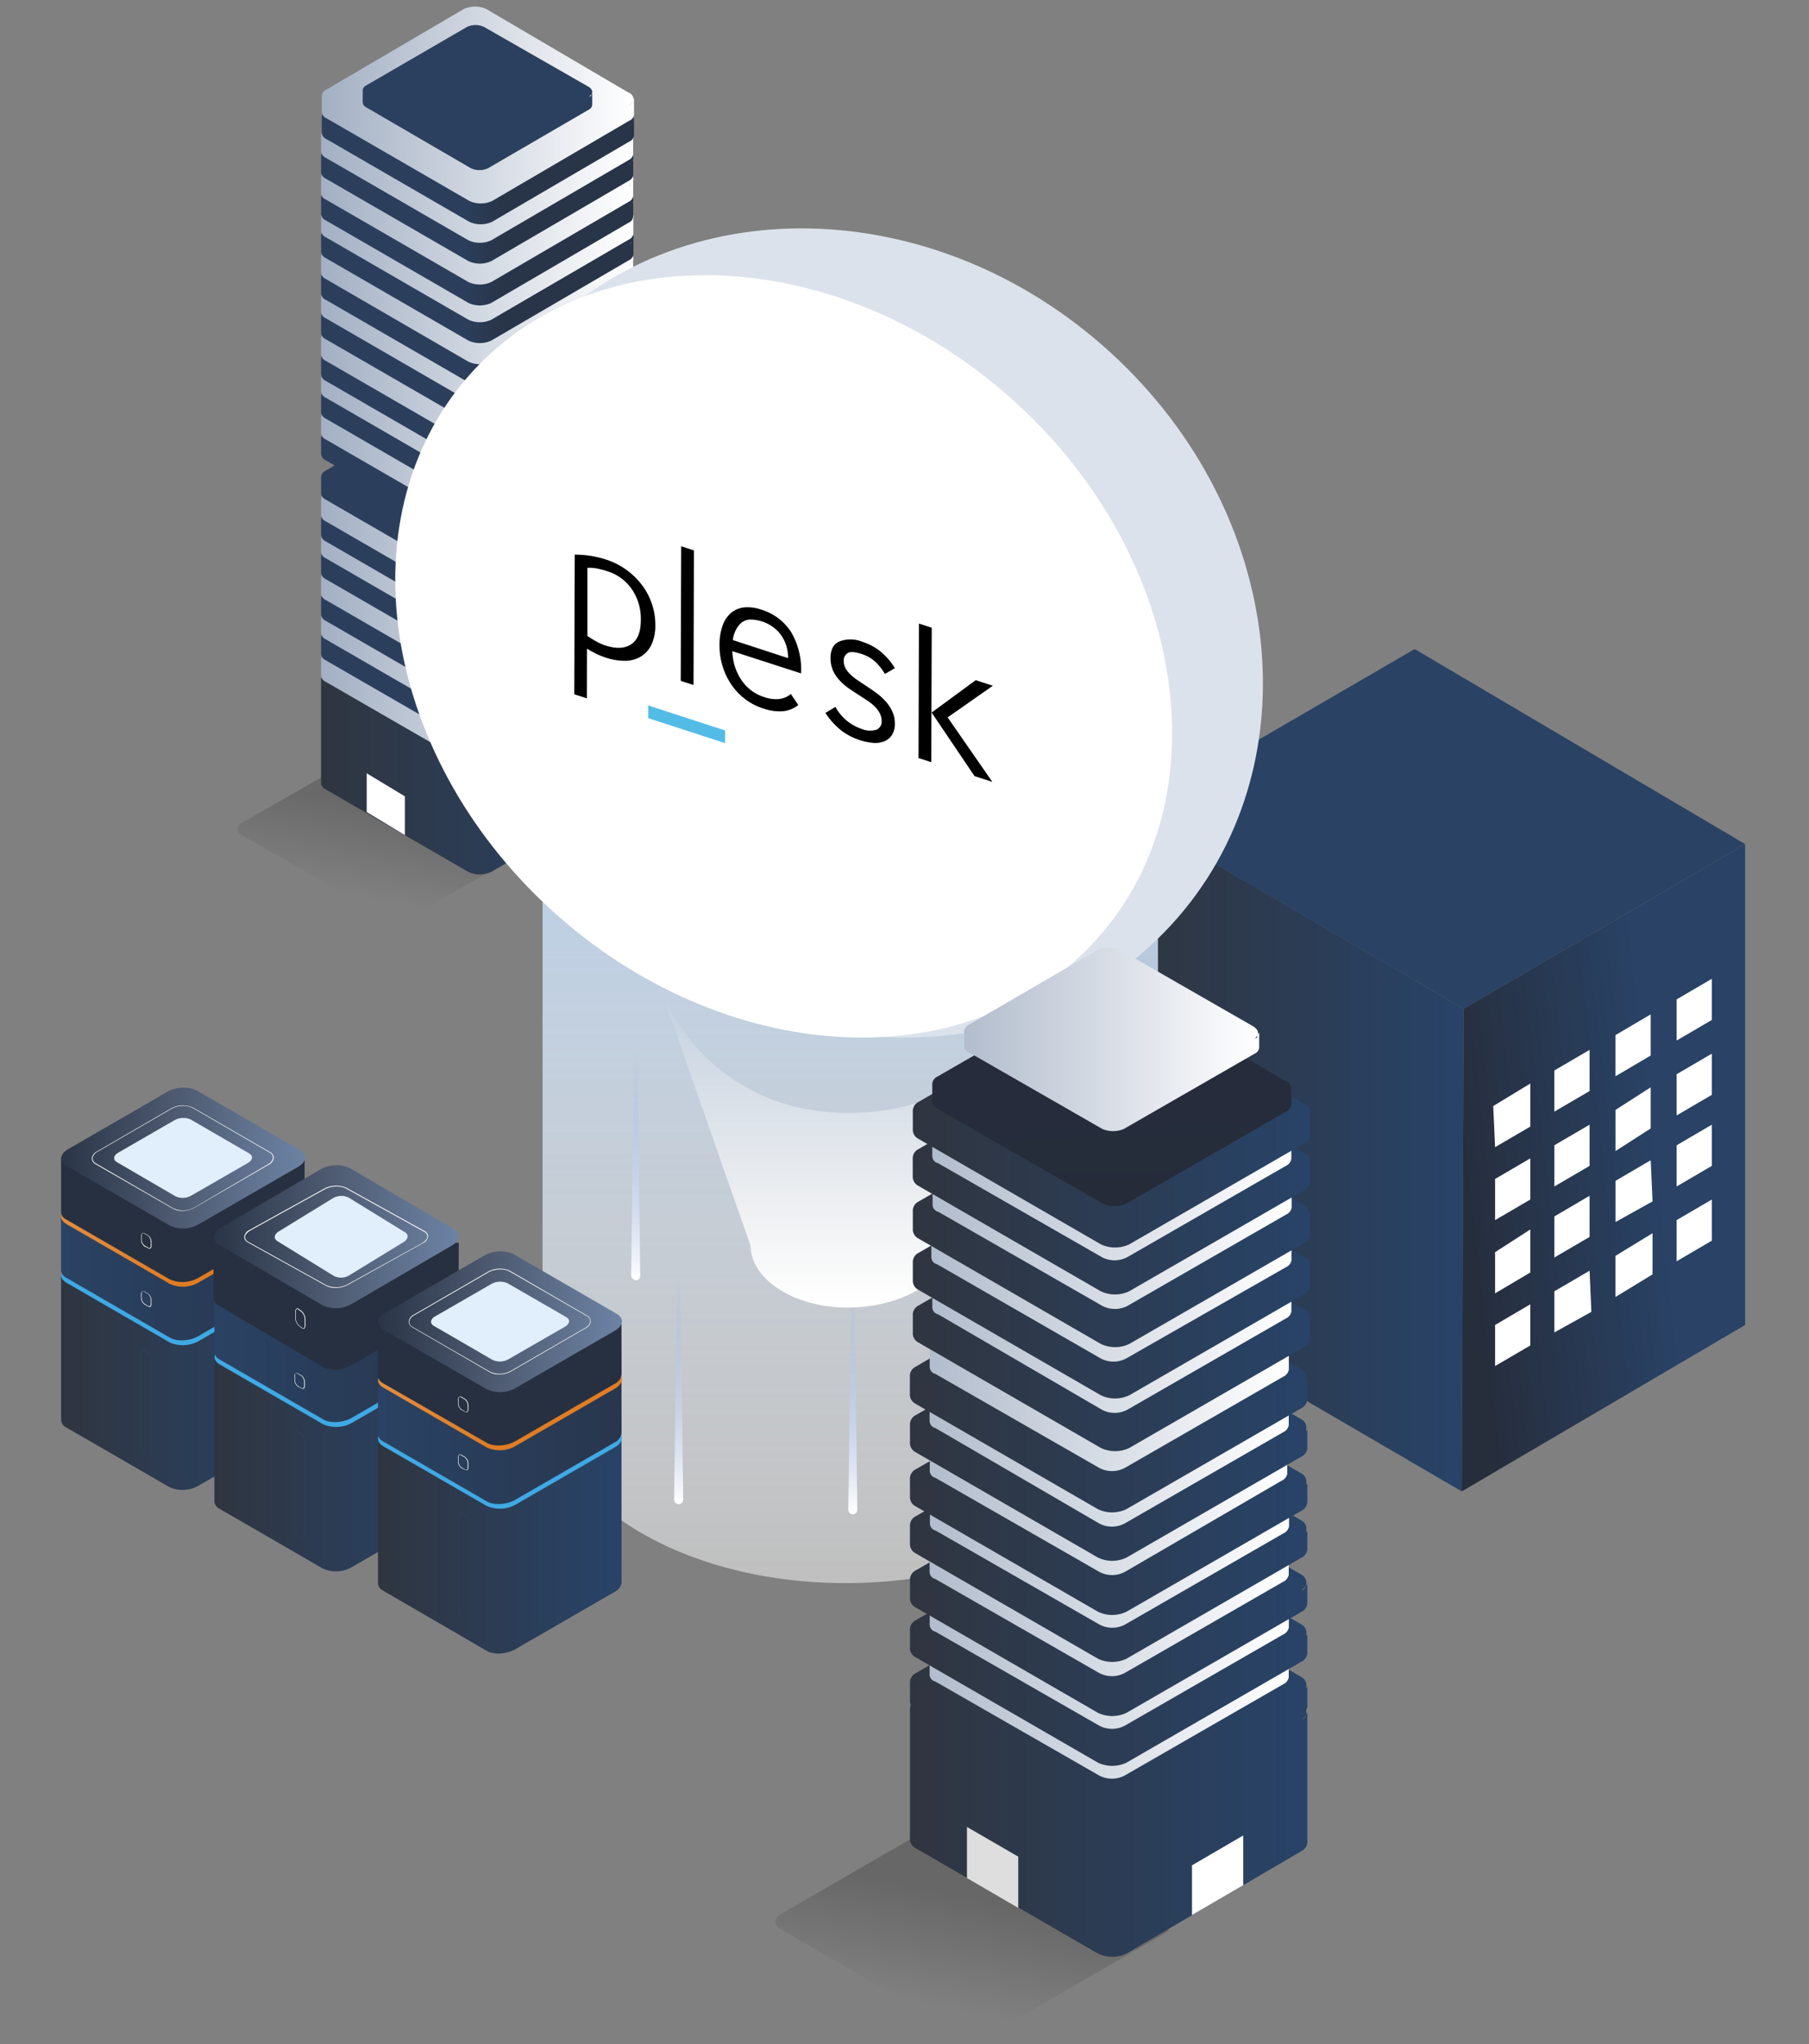 <svg xmlns="http://www.w3.org/2000/svg" xmlns:xlink="http://www.w3.org/1999/xlink" viewBox="0 0 400 452"><rect x="0" y="0" width="400" height="452" fill="#808080" stroke="none"/><defs><linearGradient id="a" x1="242.5" x2="332.84" y1="198.08" y2="198.08" gradientTransform="matrix(1 0 0 -1 0 453)" gradientUnits="userSpaceOnUse"><stop offset="0" stop-color="#30343c"/><stop offset="1" stop-color="#27456d"/></linearGradient><linearGradient id="k" x1="321.8" x2="366.34" y1="191.11" y2="196.09" gradientTransform="matrix(1 0 0 -1 0 453)" gradientUnits="userSpaceOnUse"><stop offset="0" stop-color="#262d3b"/><stop offset="1" stop-color="#294265"/></linearGradient><linearGradient id="l" x1="83.74" x2="88.18" y1="251.41" y2="274.03" gradientTransform="matrix(1 0 0 -1 0 453)" gradientUnits="userSpaceOnUse"><stop offset=".11" stop-opacity="0"/><stop offset="1" stop-opacity=".6"/></linearGradient><linearGradient xlink:href="#a" id="m" x1="64.45" x2="148.59" y1="291.06" y2="291.06"/><linearGradient id="b" x1="139.7" x2="56.24" y1="305.16" y2="305.16" gradientTransform="matrix(1 0 0 -1 0 453)" gradientUnits="userSpaceOnUse"><stop offset="0" stop-color="#fff"/><stop offset=".84" stop-color="#a1aec2"/><stop offset="1" stop-color="#fff"/></linearGradient><linearGradient id="c" x1="111.5" x2="102.19" y1="309.96" y2="309.96" gradientTransform="matrix(1 0 0 -1 0 453)" gradientUnits="userSpaceOnUse"><stop offset="0" stop-color="#283447"/><stop offset="1" stop-color="#2b3f5d"/></linearGradient><linearGradient xlink:href="#b" id="n" x1="139.74" x2="56.23" y1="314.57" y2="314.57"/><linearGradient xlink:href="#c" id="o" x1="111.48" x2="102.17" y1="318.65" y2="318.65"/><linearGradient xlink:href="#b" id="p" x1="139.69" x2="56.24" y1="323.27" y2="323.27"/><linearGradient xlink:href="#c" id="q" x1="111.5" x2="102.19" y1="327.88" y2="327.88"/><linearGradient xlink:href="#b" id="r" x1="139.74" x2="56.23" y1="332.5" y2="332.5"/><linearGradient xlink:href="#c" id="s" x1="111.48" x2="102.17" y1="336.23" y2="336.23"/><linearGradient xlink:href="#b" id="t" x1="139.7" x2="56.24" y1="340.66" y2="340.66"/><linearGradient xlink:href="#c" id="u" x1="111.48" x2="102.17" y1="345.45" y2="345.45"/><linearGradient xlink:href="#c" id="v" x1="111.5" x2="102.19" y1="354.15" y2="354.15"/><linearGradient xlink:href="#b" id="w" x1="139.74" x2="56.23" y1="358.77" y2="358.77"/><linearGradient xlink:href="#c" id="x" x1="111.5" x2="102.19" y1="363.38" y2="363.38"/><linearGradient xlink:href="#b" id="y" x1="139.74" x2="56.23" y1="367.99" y2="367.99"/><linearGradient xlink:href="#c" id="z" x1="111.5" x2="102.19" y1="371.72" y2="371.72"/><linearGradient xlink:href="#b" id="A" x1="139.74" x2="56.23" y1="376.16" y2="376.16"/><linearGradient xlink:href="#c" id="B" x1="111.5" x2="102.19" y1="380.95" y2="380.95"/><linearGradient xlink:href="#b" id="C" x1="139.74" x2="56.23" y1="385.56" y2="385.56"/><linearGradient xlink:href="#c" id="D" x1="111.5" x2="102.19" y1="389.65" y2="389.65"/><linearGradient xlink:href="#b" id="E" x1="139.74" x2="56.23" y1="394.26" y2="394.26"/><linearGradient xlink:href="#c" id="F" x1="111.5" x2="102.19" y1="398.88" y2="398.88"/><linearGradient xlink:href="#b" id="G" x1="139.74" x2="56.23" y1="403.49" y2="403.49"/><linearGradient xlink:href="#c" id="H" x1="111.5" x2="102.19" y1="407.22" y2="407.22"/><linearGradient xlink:href="#b" id="I" x1="139.74" x2="56.23" y1="411.83" y2="411.83"/><linearGradient xlink:href="#c" id="J" x1="111.5" x2="102.19" y1="416.45" y2="416.45"/><linearGradient xlink:href="#b" id="K" x1="139.74" x2="56.23" y1="421.06" y2="421.06"/><linearGradient xlink:href="#c" id="L" x1="111.66" x2="102.35" y1="425.15" y2="425.15"/><linearGradient xlink:href="#b" id="M" x1="139.87" x2="56.42" y1="429.76" y2="429.76"/><linearGradient id="N" x1="188.01" x2="188.01" y1="102.92" y2="298.88" gradientTransform="matrix(1 0 0 -1 0 453)" gradientUnits="userSpaceOnUse"><stop offset="0" stop-color="#fff" stop-opacity=".5"/><stop offset=".86" stop-color="#bacfe7"/><stop offset="1" stop-color="#565656"/></linearGradient><linearGradient id="d" x1="239.71" x2="239.71" y1="165.63" y2="217.06" gradientTransform="matrix(1 0 0 -1 0 453)" gradientUnits="userSpaceOnUse"><stop offset="0" stop-color="#fff"/><stop offset=".96" stop-color="#87a9f1" stop-opacity=".01"/></linearGradient><linearGradient xlink:href="#d" id="O" x1="150.06" x2="150.06" y1="120.39" y2="171.81"/><linearGradient xlink:href="#d" id="P" x1="140.56" x2="140.56" y1="169.95" y2="221.38"/><linearGradient xlink:href="#d" id="Q" x1="248.21" x2="248.21" y1="149.5" y2="200.93"/><linearGradient xlink:href="#d" id="R" x1="216.46" x2="216.46" y1="156.16" y2="207.59"/><linearGradient xlink:href="#d" id="S" x1="232.46" x2="232.46" y1="124.72" y2="176.14"/><linearGradient xlink:href="#d" id="T" x1="188.57" x2="188.57" y1="118.14" y2="169.57"/><linearGradient id="U" x1="188.01" x2="188.01" y1="163.88" y2="233.69" gradientTransform="matrix(1 0 0 -1 0 453)" gradientUnits="userSpaceOnUse"><stop offset=".01" stop-color="#fff"/><stop offset=".15" stop-color="#fff" stop-opacity=".86"/><stop offset="1" stop-color="#fff" stop-opacity=".01"/></linearGradient><linearGradient id="V" x1="210.59" x2="216.26" y1="4.93" y2="33.57" gradientTransform="matrix(1 0 0 -1 0 453)" gradientUnits="userSpaceOnUse"><stop offset=".13" stop-opacity="0"/><stop offset="1" stop-opacity=".6"/></linearGradient><linearGradient xlink:href="#a" id="W" x1="8.42" x2="74.04" y1="151.29" y2="151.29"/><linearGradient id="e" x1="8.42" x2="74.04" y1="174.31" y2="174.31" gradientTransform="matrix(1 0 0 -1 0 453)" gradientUnits="userSpaceOnUse"><stop offset="0" stop-color="#2a4366"/><stop offset="1" stop-color="#28354a"/></linearGradient><linearGradient id="f" x1="13.07" x2="66.69" y1="184.04" y2="184.05" gradientTransform="matrix(1 0 0 -1 0 453)" gradientUnits="userSpaceOnUse"><stop offset=".01" stop-color="#e48d3f"/><stop offset=".48" stop-color="#df7c24"/><stop offset="1" stop-color="#e07d22"/></linearGradient><linearGradient id="g" x1="13.07" x2="66.69" y1="196.91" y2="196.91" gradientTransform="matrix(1 0 0 -1 0 453)" gradientUnits="userSpaceOnUse"><stop offset=".01" stop-color="#2a3547"/><stop offset=".48" stop-color="#4d5a70"/><stop offset="1" stop-color="#6c82a3"/></linearGradient><linearGradient xlink:href="#a" id="X" x1="42.32" x2="107.95" y1="133.21" y2="133.21"/><linearGradient xlink:href="#e" id="Y" x1="42.32" x2="107.95" y1="156.23" y2="156.23"/><linearGradient xlink:href="#f" id="Z" x1="46.97" x2="100.59" y1="165.96" y2="165.97"/><linearGradient xlink:href="#g" id="aa" x1="46.73" x2="100.69" y1="179.51" y2="179.51"/><linearGradient xlink:href="#a" id="ab" x1="78.48" x2="144.11" y1="115.12" y2="115.12"/><linearGradient xlink:href="#e" id="ac" x1="78.48" x2="144.11" y1="138.14" y2="138.14"/><linearGradient xlink:href="#f" id="ad" x1="83.14" x2="136.76" y1="147.88" y2="147.88"/><linearGradient xlink:href="#g" id="ae" x1="83.14" x2="136.76" y1="160.74" y2="160.75"/><linearGradient xlink:href="#a" id="af" x1="192.92" x2="299.99" y1="60.22" y2="60.22"/><linearGradient xlink:href="#a" id="ag" x1="192.92" x2="299.99" y1="78.48" y2="78.48"/><linearGradient id="h" x1="284.62" x2="188.68" y1="84.47" y2="84.47" gradientTransform="matrix(1 0 0 -1 0 453)" gradientUnits="userSpaceOnUse"><stop offset="0" stop-color="#fff"/><stop offset="1" stop-color="#a1aec2"/></linearGradient><linearGradient xlink:href="#a" id="ah" x1="192.92" x2="299.99" y1="90.14" y2="90.14"/><linearGradient xlink:href="#h" id="ai" x1="284.62" x2="188.68" y1="95.49" y2="95.49"/><linearGradient xlink:href="#a" id="aj" x1="192.92" x2="299.99" y1="101.16" y2="101.16"/><linearGradient xlink:href="#h" id="ak" x1="284.62" x2="188.68" y1="107.14" y2="107.14"/><linearGradient xlink:href="#a" id="al" x1="192.92" x2="299.99" y1="113.12" y2="113.12"/><linearGradient xlink:href="#h" id="am" x1="284.62" x2="188.68" y1="117.69" y2="117.69"/><linearGradient xlink:href="#a" id="an" x1="192.92" x2="299.99" y1="123.52" y2="123.52"/><linearGradient xlink:href="#h" id="ao" x1="284.3" x2="188.75" y1="129.5" y2="129.5"/><linearGradient xlink:href="#a" id="ap" x1="192.92" x2="299.99" y1="135.48" y2="135.48"/><linearGradient xlink:href="#h" id="aq" x1="284.62" x2="188.68" y1="140.37" y2="140.37"/><linearGradient xlink:href="#a" id="ar" x1="192.92" x2="299.99" y1="146.35" y2="146.35"/><linearGradient xlink:href="#h" id="as" x1="284.62" x2="188.68" y1="152.33" y2="152.33"/><linearGradient xlink:href="#a" id="at" x1="193.55" x2="300.62" y1="159.73" y2="159.73"/><linearGradient xlink:href="#h" id="au" x1="285.24" x2="189.31" y1="165.56" y2="165.56"/><linearGradient xlink:href="#a" id="av" x1="193.55" x2="300.62" y1="171.38" y2="171.38"/><linearGradient xlink:href="#h" id="aw" x1="285.24" x2="188.93" y1="176.74" y2="176.74"/><linearGradient xlink:href="#a" id="ax" x1="193.55" x2="300.62" y1="182.72" y2="182.72"/><linearGradient xlink:href="#h" id="ay" x1="285.24" x2="189.31" y1="188.39" y2="188.39"/><linearGradient xlink:href="#a" id="az" x1="193.55" x2="300.62" y1="194.37" y2="194.37"/><linearGradient xlink:href="#h" id="aA" x1="285.24" x2="189.31" y1="199.1" y2="199.1"/><linearGradient xlink:href="#a" id="aB" x1="193.54" x2="300.75" y1="204.77" y2="204.77"/><linearGradient id="aC" x1="252.3" x2="245.26" y1="-5.53" y2="233.7" gradientTransform="matrix(1 0 0 -1 0 453)" gradientUnits="userSpaceOnUse"><stop offset="0" stop-color="#1b2424"/><stop offset="1" stop-color="#272d3e"/></linearGradient><linearGradient xlink:href="#h" id="aD" x1="278.07" x2="199.27" y1="223.19" y2="223.19"/></defs><path fill="url(#a)" d="m323.63 223.07-.41 106.73-73.72-43 .41-106.8Z"/><path fill="#2a4264" d="m385.88 186.66-62.25 36.41-73.72-43 62.9-36.54Z"/><path fill="url(#k)" d="m323.22 329.8.41-106.73 62.25-36.41V293Z"/><path fill="#fff" d="M338.37 239.61v9.52l-7.78 4.55-.41-9.1Zm13.11-7.44v9.1l-7.79 4.55v-9.1Zm13.52-7.86v9.1l-7.79 4.59v-9.1Zm13.51-7.86v9.1l-7.78 4.55V221Zm-40.14 39.71v9.1l-7.78 4.55v-9.1Zm13.11-7.45v9.11l-7.79 4.55v-9.11Zm13.52-8.27v9.1l-7.78 5v-9.1Zm13.51-7.44v9.11l-7.78 4.55v-9.11Zm-40.14 38.88v9.52l-7.78 4.6v-9.1Zm13.11-7.45v9.1l-7.79 4.55V269Zm13.52-7.86.41 9.1-8.19 4.56v-9.11Zm13.51-7.86v9.11l-7.78 4.55v-9.11Zm-40.14 39.72v9.1l-7.78 4.55V293Zm13.11-7.43.4 9.1-8.19 4.55v-9.1Zm13.92-8.29v9.1l-8.19 5v-9.1Zm13.11-7.45v9.1l-7.78 4.55v-9.1Z"/><path fill="url(#l)" d="M120.92 182.63c1.44.71 1.44 2.12 0 2.83L90.39 203a6.2 6.2 0 0 1-5 0l-31.81-18.25c-1.44-.71-1.44-2.12 0-2.83l30.53-17.51a6.18 6.18 0 0 1 5 0Z" opacity=".3" style="isolation:isolate"/><path fill="url(#m)" fill-rule="evenodd" d="m139 149.34-31.59-18.28a6.06 6.06 0 0 0-5 0L72 148.81a1.68 1.68 0 0 0-1 1.42v22.9a1.68 1.68 0 0 0 1 1.42l31.59 18.28a6.06 6.06 0 0 0 5 0L139 175.08a1.67 1.67 0 0 0 1.06-1.42v-22.72a1.6 1.6 0 0 0-1.06-1.6m1.06 1.78a.17.17 0 0 0-.17.17s.16 0 .17-.14Z"/><path fill="url(#b)" fill-rule="evenodd" d="m107.36 126.63 31.64 18.1a1.8 1.8 0 0 1 1 1.77v.18c-.17 0-.17.18-.17.18l.17-.18v3.2a1.67 1.67 0 0 1-1 1.42L108.6 169a6 6 0 0 1-5 0L72 150.76a1.66 1.66 0 0 1-1-1.42v-3.55a1.66 1.66 0 0 1 1-1.41l30.35-17.75a6.06 6.06 0 0 1 5.01 0m31.85 20.94a.9.9 0 0 0-.27.18c.18-.18.36-.36.53-.36a1 1 0 0 1-.25.18Zm.26-.36.18-.17a.17.17 0 0 1-.17.17Z"/><path fill="url(#c)" fill-rule="evenodd" d="M139 140.11c.89.36 1.24 1.07 1.06 1.6v.18c-.17 0-.17.18-.17.18a.16.16 0 0 0 .17-.17v3.18a1.64 1.64 0 0 1-1.06 1.42l-30.4 17.75a6.06 6.06 0 0 1-5 0L72 146a1.67 1.67 0 0 1-1-1.45V141a1.68 1.68 0 0 1 1-1.42l30.35-17.75a6.06 6.06 0 0 1 5 0Zm.74 2.31a.24.24 0 0 0 .08-.18.8.8 0 0 0-.16.2.7.7 0 0 0 0 .16.21.21 0 0 1 .09-.18Z"/><path fill="url(#n)" fill-rule="evenodd" d="M139 135.68c.89.35 1.24 1.06 1.06 1.59v.18h-.15c-.02 0 0 .06 0 .15a.16.16 0 0 0 .17-.16v3a1.67 1.67 0 0 1-1.06 1.42l-30.42 17.78a6.06 6.06 0 0 1-5 0L72 141.36a1.68 1.68 0 0 1-1-1.42v-3.55a1.66 1.66 0 0 1 1-1.39l30.35-17.75a6.06 6.06 0 0 1 5 0Zm.27 2.48a1 1 0 0 0-.27.18c.18 0 .36-.18.53-.35a1 1 0 0 1-.31.17Zm.61-.35-.17.17a.17.17 0 0 1 .12-.17Z"/><path fill="url(#o)" fill-rule="evenodd" d="M107.36 113.14 139 131.42a1.58 1.58 0 0 1 1 1.58v3.38a1.67 1.67 0 0 1-1.06 1.42l-30.34 17.75a6.06 6.06 0 0 1-5 0L72 137.27a1.66 1.66 0 0 1-1-1.42v-3.55a1.68 1.68 0 0 1 1-1.42l30.35-17.74a6.06 6.06 0 0 1 5.01 0m32.3 20.41-.18.18h.16c.03 0 .02-.09.02-.18"/><path fill="url(#p)" fill-rule="evenodd" d="M107.36 108.52 139 126.8a1.74 1.74 0 0 1 1.06 1.6v.36a.17.17 0 0 0-.17.17.2.2 0 0 1 0-.12.16.16 0 0 1 .12-.05v3a1.66 1.66 0 0 1-1.06 1.42l-30.35 17.76a6.06 6.06 0 0 1-5 0L72 132.66a1.68 1.68 0 0 1-1-1.42v-3.55a1.67 1.67 0 0 1 1-1.42l30.35-17.75a6.06 6.06 0 0 1 5.01 0m31.86 20.94a1 1 0 0 0-.27.18c.18 0 .36-.18.53-.35a.8.8 0 0 1-.26.17m.61-.35-.17.18v-.16c0-.02.09-.02.17-.02"/><path fill="url(#q)" fill-rule="evenodd" d="M139 122.19c.89.35 1.24 1.06 1.06 1.6v.21l-.17.18a.16.16 0 0 0 .11-.18v3.18a1.67 1.67 0 0 1-1.06 1.42l-30.34 17.73a6.06 6.06 0 0 1-5 0L72 128.05a1.68 1.68 0 0 1-1-1.42v-3.55a1.66 1.66 0 0 1 1-1.42l30.35-17.75a6.06 6.06 0 0 1 5 0Zm.82 2.15-.17.18s.01-.2.18-.2Z"/><path fill="url(#r)" fill-rule="evenodd" d="M139 117.57c.89.36 1.24 1.07 1.06 1.6v.2a.2.2 0 0 1 0 .11.22.22 0 0 1-.13 0 .22.22 0 0 0 .13 0 .2.2 0 0 0 0-.11v3.17A1.64 1.64 0 0 1 139 124l-30.4 17.71a6.06 6.06 0 0 1-5 0L72 123.43a1.67 1.67 0 0 1-1-1.43v-3.55a1.68 1.68 0 0 1 1-1.45l30.35-17.75a6.06 6.06 0 0 1 5 0Zm.27 2.67a.8.8 0 0 0-.27.17c.18 0 .36-.17.53-.35a1 1 0 0 1-.31.18Z"/><path fill="url(#s)" fill-rule="evenodd" d="M107.36 95.57 139 113.85a1.58 1.58 0 0 1 1.06 1.59v.18l-.17.18a.17.17 0 0 0 .17-.15v3.17a1.67 1.67 0 0 1-1.06 1.42L108.6 138a6.06 6.06 0 0 1-5 0L72 119.7a1.66 1.66 0 0 1-1-1.42v-3.55a1.68 1.68 0 0 1 1-1.42l30.35-17.74a6.06 6.06 0 0 1 5.01 0M140 115.65"/><path fill="url(#t)" fill-rule="evenodd" d="m107.36 91.13 31.64 18.1a1.81 1.81 0 0 1 1 1.77v.17c-.17 0-.17.18-.17.18l.17-.18v3.2a1.67 1.67 0 0 1-1 1.43l-30.4 17.75a6.06 6.06 0 0 1-5 0L72 115.27a1.68 1.68 0 0 1-1-1.42v-3.55a1.66 1.66 0 0 1 1-1.42l30.35-17.75a6.06 6.06 0 0 1 5.01 0m31.85 20.94a1 1 0 0 0-.27.18c.18-.18.36-.36.53-.36a.8.8 0 0 1-.25.18Zm.44-.35.17-.18c-.16 0-.16.18-.16.18Z"/><path fill="url(#u)" fill-rule="evenodd" d="M107.36 86.34 139 104.62a1.58 1.58 0 0 1 1.06 1.59v.18c-.17 0-.17.18-.17.18l.17-.18v3.2A1.67 1.67 0 0 1 139 111l-30.4 17.76a6.06 6.06 0 0 1-5 0L72 110.47a1.66 1.66 0 0 1-1-1.41v-3.56a1.68 1.68 0 0 1 1-1.42l30.35-17.74a6.06 6.06 0 0 1 5.01 0m32.3 20.54.17-.18c-.17.05-.17.23-.17.23Z"/><path fill="url(#v)" fill-rule="evenodd" d="M107.36 77.64 139 95.92c.89.36 1.24 1.07 1.06 1.6v3.37a1.66 1.66 0 0 1-1.06 1.42l-30.4 17.75a6.06 6.06 0 0 1-5 0L72 101.78a1.68 1.68 0 0 1-1-1.42v-3.55a1.67 1.67 0 0 1 1-1.42l30.35-17.75a6.06 6.06 0 0 1 5.01 0"/><path fill="url(#w)" fill-rule="evenodd" d="M107.36 73 139 91.31c.89.53 1.24 1.06 1.06 1.59v.36a.14.14 0 0 0-.12 0 .14.14 0 0 0 0 .13.2.2 0 0 1 0-.13.16.16 0 0 1 .12 0v3a1.64 1.64 0 0 1-1.06 1.43l-30.4 17.75a6.06 6.06 0 0 1-5 0L72 97.16a1.67 1.67 0 0 1-1-1.42v-3.55a1.68 1.68 0 0 1 1-1.42L102.39 73a6.06 6.06 0 0 1 4.97 0m31.86 21a.9.9 0 0 0-.27.18c.18 0 .36-.18.53-.36a1 1 0 0 1-.26.18m.26-.18.18-.18a.18.18 0 0 1-.18.15Z"/><path fill="url(#x)" fill-rule="evenodd" d="M140 88.29c.18-.53-.17-1.24-1.06-1.6l-31.58-18.28a6.06 6.06 0 0 0-5 0L72 86.16a1.67 1.67 0 0 0-1 1.42v3.55a1.68 1.68 0 0 0 1 1.42l31.59 18.28a6.06 6.06 0 0 0 5 0L139 93.08a1.66 1.66 0 0 0 1-1.42v-3.19Zm0 .18-.17.17a.16.16 0 0 0 .17-.15Zm-.18.35-.17.18s.01-.18.18-.18Z"/><path fill="url(#y)" fill-rule="evenodd" d="M140 83.67c.18-.53-.17-1.24-1.06-1.59L107.36 63.8a6.06 6.06 0 0 0-5 0L72 81.54A1.68 1.68 0 0 0 71 83v3.55a1.66 1.66 0 0 0 1 1.38l31.59 18.28a6 6 0 0 0 5 0L139 88.47a1.67 1.67 0 0 0 1-1.42v-3.2Zm0 .31a.2.2 0 0 0 0-.11.15.15 0 0 1 0 .13Zm-.13 0a.17.17 0 0 0 .13 0 .22.22 0 0 1-.16.02Zm-.62.71a.9.9 0 0 0-.27.18c.18 0 .36-.18.53-.36a.8.8 0 0 1-.29.23Zm.61-.53a.17.17 0 0 1-.17.18Z"/><path fill="url(#z)" fill-rule="evenodd" d="M107.36 60.07 139 78.35c.89.36 1.24 1.07 1.06 1.6v3.37a1.67 1.67 0 0 1-1.06 1.42l-30.4 17.75a6.06 6.06 0 0 1-5 0L72 84.21a1.68 1.68 0 0 1-1-1.42v-3.55a1.67 1.67 0 0 1 1-1.42l30.35-17.75a6.06 6.06 0 0 1 5.01 0m32 20.94a1.2 1.2 0 0 0-.26.18c0-.12.09-.16.26-.23l.27-.12a1 1 0 0 1-.24.16Zm.27-.35.17-.18a.17.17 0 0 1-.14.18Z"/><path fill="url(#A)" fill-rule="evenodd" d="M139 73.91c.89.36 1.24 1.07 1.06 1.6v.18a.17.17 0 0 0-.17.17.16.16 0 0 0 .17-.15v3.17A1.66 1.66 0 0 1 139 80.3l-30.4 17.75a6.06 6.06 0 0 1-5 0L72 79.77a1.68 1.68 0 0 1-1-1.42V74.8a1.68 1.68 0 0 1 1-1.42l30.35-17.75a6.06 6.06 0 0 1 5 0Zm.18 2.66.07-.06Zm.07-.06a1 1 0 0 1 .19-.11 1 1 0 0 0 .27-.18 2.5 2.5 0 0 0-.51.29Zm.63-.47-.17.18s-.05-.22.12-.22Z"/><path fill="url(#B)" fill-rule="evenodd" d="M107.36 50.84 139 69.12c.89.36 1.24 1.07 1.06 1.6v.18a.17.17 0 0 0-.17.17.16.16 0 0 0 .17-.16v3.18a1.66 1.66 0 0 1-1.06 1.42l-30.4 17.75a6.06 6.06 0 0 1-5 0L72 75a1.68 1.68 0 0 1-1-1.44V70a1.67 1.67 0 0 1 1-1.41l30.35-17.75a6.06 6.06 0 0 1 5.01 0m32.02 20.94a1.2 1.2 0 0 0-.26.18c0-.12.09-.16.26-.23l.27-.12a1 1 0 0 1-.26.17Z"/><path fill="url(#C)" fill-rule="evenodd" d="M107.36 46.23 139 64.51c.89.53 1.24 1.06 1.06 1.59v.36c-.17 0-.17.18-.17.18l.17-.18v3A1.67 1.67 0 0 1 139 70.9l-30.4 17.75a6.06 6.06 0 0 1-5 0L72 70.36a1.66 1.66 0 0 1-1-1.42V65.4a1.66 1.66 0 0 1 1-1.4l30.35-17.75a6.06 6.06 0 0 1 5.01-.02m31.76 21.12a.2.2 0 0 1 .07-.06.2.2 0 0 0-.06.06Zm.07-.06a1 1 0 0 1 .19-.12.9.9 0 0 0 .27-.18 2.4 2.4 0 0 0-.45.3Zm.46-.3.17-.18a.17.17 0 0 0-.16.19Z"/><path fill="url(#D)" fill-rule="evenodd" d="m139.13 60.42-31.77-18.28a6.06 6.06 0 0 0-5 0L72 59.89a1.68 1.68 0 0 0-1 1.42v3.55a1.67 1.67 0 0 0 1 1.42l31.59 18.28a6.06 6.06 0 0 0 5 0L139 66.81a1.64 1.64 0 0 0 1-1.42V62a1.44 1.44 0 0 0-.87-1.58m.87 1.78c-.17 0-.17.18-.17.18a.16.16 0 0 0 .17-.16Zm-.62.89a.9.9 0 0 0-.26.17 1 1 0 0 1 .16-.14 1.8 1.8 0 0 1 .37-.21 1 1 0 0 1-.26.18Z"/><path fill="url(#E)" fill-rule="evenodd" d="m107.36 37.53 31.77 18.28c.71.53 1.06 1.07.88 1.6v.35c-.17 0-.17.18-.17.18l.17-.18v3A1.67 1.67 0 0 1 139 62.2L108.6 80a6.06 6.06 0 0 1-5 0L72 61.67a1.68 1.68 0 0 1-1-1.42V56.7a1.67 1.67 0 0 1 1-1.42l30.35-17.75a6.06 6.06 0 0 1 5.01 0m32.02 20.94a1.2 1.2 0 0 0-.26.18c.09 0 .13 0 .2-.11l.07-.07a1 1 0 0 0 .26-.17 1.3 1.3 0 0 0-.26.17Zm.27-.18.17-.17a.17.17 0 0 0-.16.17Z"/><path fill="url(#F)" fill-rule="evenodd" d="M139 51.19c.89.36 1.24 1.07 1.06 1.6v3.37a1.64 1.64 0 0 1-1.06 1.42l-30.4 17.75a6.06 6.06 0 0 1-5 0L72 57.05a1.67 1.67 0 0 1-1-1.42v-3.55a1.68 1.68 0 0 1 1-1.42l30.35-17.75a6.06 6.06 0 0 1 5 0Zm.44 2.67a1 1 0 0 0-.26.18 1 1 0 0 0 .11-.14.43.43 0 0 1 .42-.22 1 1 0 0 1-.32.18Z"/><path fill="url(#G)" fill-rule="evenodd" d="M139 46.58c.89.35 1.24 1.06 1.06 1.6v.19a.16.16 0 0 1-.17.16h.15c.02 0 0 0 0-.07v3.11A1.67 1.67 0 0 1 139 53l-30.4 17.72a6.06 6.06 0 0 1-5 0L72 52.44A1.68 1.68 0 0 1 71 51v-3.53a1.66 1.66 0 0 1 1-1.42l30.39-17.75a6.06 6.06 0 0 1 5 0Zm.38 2.66a1.2 1.2 0 0 0-.26.18c.09 0 .13 0 .2-.11a.5.5 0 0 1 .07-.07 1 1 0 0 0 .26-.17 1.3 1.3 0 0 0-.26.17Zm.44-.53-.17.18a.17.17 0 0 0 .18-.18Z"/><path fill="url(#H)" fill-rule="evenodd" d="m107.36 24.57 31.77 18.28a1.44 1.44 0 0 1 .88 1.6v.18c-.17 0-.17.18-.17.18a.16.16 0 0 0 .17-.16v3.17a1.64 1.64 0 0 1-1.01 1.42L108.6 67a6.06 6.06 0 0 1-5 0L72 48.71a1.67 1.67 0 0 1-1-1.42v-3.55a1.68 1.68 0 0 1 1-1.42l30.35-17.75a6.06 6.06 0 0 1 5.01 0m32.02 20.95a1.2 1.2 0 0 0-.26.17 2 2 0 0 1 .16-.14 1.8 1.8 0 0 1 .37-.21 1 1 0 0 1-.26.18Zm.27-.36.17-.18a.17.17 0 0 1-.16.18Z"/><path fill="url(#I)" fill-rule="evenodd" d="m107.36 20 31.77 18.28c.71.53 1.06 1.06.88 1.6v3.37a1.67 1.67 0 0 1-1.01 1.38l-30.4 17.75a6.06 6.06 0 0 1-5 0L72 44.1a1.68 1.68 0 0 1-1-1.42v-3.55a1.66 1.66 0 0 1 1-1.42L102.39 20a6.06 6.06 0 0 1 4.97 0m32 20.94a1.2 1.2 0 0 0-.26.18c.09 0 .13 0 .2-.11l.07-.07a.8.8 0 0 0 .26-.18 1.3 1.3 0 0 0-.26.18Z"/><path fill="url(#J)" fill-rule="evenodd" d="m107.36 15.34 31.77 18.28a1.44 1.44 0 0 1 .88 1.6v.18c-.17 0-.17.18-.17.18a.16.16 0 0 0 .17-.16v3.17A1.64 1.64 0 0 1 139 40l-30.4 17.76a6.06 6.06 0 0 1-5 0L72 39.48a1.67 1.67 0 0 1-1-1.42v-3.55a1.68 1.68 0 0 1 1-1.42l30.35-17.75a6.06 6.06 0 0 1 5.01 0m32.02 20.95a1.2 1.2 0 0 0-.26.17 1 1 0 0 1 .16-.14 1.8 1.8 0 0 1 .37-.21 1 1 0 0 1-.26.18Z"/><path fill="url(#K)" fill-rule="evenodd" d="M107.36 10.73 139.13 29c.71.53 1.06 1.06.88 1.6v.4c-.17 0-.17.18-.17.18L140 31v3a1.67 1.67 0 0 1-1 1.4l-30.4 17.75a6.06 6.06 0 0 1-5 0L72 34.87a1.68 1.68 0 0 1-1-1.42V29.9a1.66 1.66 0 0 1 1-1.42l30.35-17.75a6.06 6.06 0 0 1 5.01 0m32.02 20.98a1.2 1.2 0 0 0-.26.18c.09 0 .13 0 .2-.11a.5.5 0 0 1 .07-.07.8.8 0 0 0 .26-.18 2 2 0 0 0-.26.18Zm.27-.18.17-.17a.17.17 0 0 0-.16.13Z"/><path fill="url(#L)" fill-rule="evenodd" d="m107.54 6.65 31.59 18.28a1.88 1.88 0 0 1 1.06 1.59v3.38a1.67 1.67 0 0 1-1.06 1.42l-30.35 17.74a6.06 6.06 0 0 1-5 0L72.22 30.78a1.66 1.66 0 0 1-1.07-1.42v-3.55a1.68 1.68 0 0 1 1.07-1.42l30.35-17.74a6.06 6.06 0 0 1 4.97 0m31.86 20.94a.9.9 0 0 0-.27.18l.16-.15a1.8 1.8 0 0 1 .37-.21 1.2 1.2 0 0 1-.26.18m.44-.71.17-.18s-.01.18-.17.18"/><path fill="url(#M)" fill-rule="evenodd" d="M140.06 21.88a1.51 1.51 0 0 0-1.06-1.39L107.54 2a6.06 6.06 0 0 0-5 0L72.22 19.78a1.68 1.68 0 0 0-1.07 1.42v3.55a1.67 1.67 0 0 0 1.07 1.42l31.59 18.28a6.06 6.06 0 0 0 5 0l30.32-17.75a1.64 1.64 0 0 0 1.06-1.42v-3.55a.7.7 0 0 0-.13.15M139.4 23a.8.8 0 0 0-.27.17c.09 0 .13 0 .2-.11a.8.8 0 0 0 .26-.17 1.3 1.3 0 0 0-.26.17Zm.61-.89a.17.17 0 0 1-.17.17h.15c.02 0 .01-.1.01-.19Zm-.17.53-.18.18a.18.18 0 0 1 .18-.2Z"/><path fill="#2b405e" fill-rule="evenodd" d="m107 5.94 23.25 13.31c.71.53.89 1.06.54 1.6a.8.8 0 0 0 .16-.2.7.7 0 0 0 0-.16v2.66a1.27 1.27 0 0 1-.71 1.07l-22.36 13a4.5 4.5 0 0 1-3.73 0L80.91 23.69a1.3 1.3 0 0 1-.71-1.07V20a1.3 1.3 0 0 1 .71-1.07l22.37-12.99a4.47 4.47 0 0 1 3.72 0m23.25 15.44.54-.53a.57.57 0 0 1-.54.53"/><path fill="#fff" d="M89.52 184.66v-8.56l-8.44-5.1v8.57Z"/><path fill="url(#N)" d="M256 154.12c0 23.81-30 43.5-67.26 44-37.64.62-68.39-18.32-68.77-42.25v151.94c.38 23.93 31.13 42.88 68.77 42.26s67.76-20.45 67.39-44.38Z"/><path fill="#dce2eb" d="M259 204.51c-31.5 34.24-88.54 33.11-127.5-2.51s-45-92.3-13.44-126.54S206.64 42.35 245.6 78s44.98 92.15 13.4 126.51"/><path fill="#fff" d="M242.08 208.15c-28.4 31-82.31 27.71-120.25-7s-45.74-88-17.34-119 82.3-27.72 120.25 7 45.73 88.14 17.34 119"/><path fill="url(#d)" d="m238.71 286.37.63-49.61a.32.32 0 0 1 .37-.37.33.33 0 0 1 .38.37l.62 49.61a1 1 0 0 1-.87 1c-.75 0-1.13-.37-1.13-1"/><path fill="url(#O)" d="m149.06 331.62.63-49.61a.34.34 0 0 1 .38-.38.33.33 0 0 1 .37.38l.63 49.61a1 1 0 0 1-.88 1 1 1 0 0 1-1.13-1"/><path fill="url(#P)" d="m139.56 282.13.63-49.61a.32.32 0 0 1 .37-.37.33.33 0 0 1 .38.37l.62 49.61a1 1 0 0 1-.87 1c-.63-.13-1.13-.5-1.13-1"/><path fill="url(#Q)" d="m247.21 302.57.63-49.61a.32.32 0 0 1 .37-.37.33.33 0 0 1 .38.37l.62 49.61a1 1 0 0 1-.87 1c-.75-.12-1.13-.5-1.13-1"/><path fill="url(#R)" d="m215.46 295.84.62-49.61a.33.33 0 0 1 .38-.37.32.32 0 0 1 .37.37l.63 49.61a1 1 0 0 1-.88 1 1.1 1.1 0 0 1-1.12-1"/><path fill="url(#S)" d="m231.46 327.38.62-49.61a.33.33 0 0 1 .38-.37.32.32 0 0 1 .37.37l.63 49.61a1 1 0 0 1-.88 1c-.75-.13-1.12-.5-1.12-1"/><path fill="url(#T)" d="m187.57 333.86.63-49.61a.32.32 0 0 1 .37-.37.33.33 0 0 1 .38.37l.62 49.61a1 1 0 0 1-.87 1 1 1 0 0 1-1.13-1"/><path fill="url(#U)" d="M229.33 219.31c-6.37 13.21-18.25 26.43-40.88 26.8-22.88.37-36.26-13.59-41.76-25.68l19.25 55c.13 7.73 10.13 14 22.26 13.71s22-6.6 21.88-14.46Z"/><path fill="url(#V)" d="M257.3 424.07c1.81.89 1.81 2.68 0 3.58L219 449.83a7.8 7.8 0 0 1-6.31 0l-39.86-23.08c-1.8-.89-1.8-2.68 0-3.58L211.14 401a7.77 7.77 0 0 1 6.3 0Z" opacity=".33"/><path fill="url(#W)" d="M67.35 281.91H56l-12.6-7.29c-1.61-1-4.49-.81-6.37.27L24.84 282H13.51v31.89a1.92 1.92 0 0 0 1.06 1.72l22.89 13.24a7.06 7.06 0 0 0 6.36-.27l22-12.71a2.77 2.77 0 0 0 1.55-2Z"/><path fill="#3fa9e4" d="m37.52 296.86-22.89-13.24c-1.61-1-1.44-2.57.48-3.7l22-12.7a7.22 7.22 0 0 1 6.36-.27l22.89 13.24c1.6 1 1.44 2.57-.48 3.7l-22 12.7a7.23 7.23 0 0 1-6.36.27"/><path fill="#6de0f6" fill-rule="evenodd" d="M38.21 293.11a4.17 4.17 0 0 0 2.09.48 5.85 5.85 0 0 0 2.72-.7l16.37-9.48a2 2 0 0 0 1.17-1.61 1.5 1.5 0 0 0-.85-1.23l-17.06-9.87a5.46 5.46 0 0 0-4.81.22l-16.37 9.49A2 2 0 0 0 20.3 282a1.52 1.52 0 0 0 .85 1.24ZM37.94 271a5.4 5.4 0 0 1 2.62-.65 4.56 4.56 0 0 1 2 .43l17 9.86a1.37 1.37 0 0 1 .81 1.13 2 2 0 0 1-1.13 1.5L43 292.79a5.12 5.12 0 0 1-4.65.21l-17.06-9.86a1.37 1.37 0 0 1-.8-1.13 2 2 0 0 1 1.12-1.5Z"/><path fill="#2f3f57" fill-rule="evenodd" d="M32.7 321.89a.7.7 0 0 0 .3.11.37.37 0 0 0 .22-.05.75.75 0 0 0 .26-.65v-21a1.85 1.85 0 0 0-.75-1.44l-.74-.43a.49.49 0 0 0-.54-.05.72.72 0 0 0-.27.64v21a1.83 1.83 0 0 0 .75 1.44Zm-1.18-23.37a.23.23 0 0 1 .17 0 .36.36 0 0 1 .21.11l.75.42a1.77 1.77 0 0 1 .69 1.34v21c0 .27-.05.48-.21.54a.35.35 0 0 1-.38-.06l-.74-.42a1.67 1.67 0 0 1-.7-1.34v-21c0-.32.05-.53.21-.59"/><path fill="url(#e)" d="M67.35 268.93H56l-12.6-7.29c-1.61-1-4.49-.8-6.37.27L24.84 269H13.51v11.79a1.92 1.92 0 0 0 1.06 1.72l22.89 13.23c1.61 1 4.49.81 6.36-.26l22-12.71a2.79 2.79 0 0 0 1.55-2Z"/><path fill="url(#f)" d="m37.52 283.89-22.89-13.24c-1.61-1-1.44-2.57.48-3.7l22-12.7a7.22 7.22 0 0 1 6.36-.27l22.89 13.24c1.6 1 1.44 2.57-.48 3.7l-22 12.7a6.89 6.89 0 0 1-6.36.27"/><path fill="#fff" fill-rule="evenodd" d="M32.7 288.87a.7.7 0 0 0 .3.13h.22a.74.74 0 0 0 .26-.65v-.85a1.85 1.85 0 0 0-.75-1.45l-.74-.43a.49.49 0 0 0-.54-.05.72.72 0 0 0-.27.64v.79a1.87 1.87 0 0 0 .75 1.45Zm-1.18-3.27a.23.23 0 0 1 .17-.05.21.21 0 0 1 .21.11l.75.43a1.74 1.74 0 0 1 .69 1.34v.85c0 .27-.05.49-.21.54a.37.37 0 0 1-.38-.05l-.74-.43a1.75 1.75 0 0 1-.7-1.34v-.86c0-.27.05-.48.21-.54"/><path fill="#273040" d="M67.35 256.07H56l-12.6-7.29c-1.61-1-4.49-.8-6.37.27l-12.19 7.07H13.51v11.8a1.89 1.89 0 0 0 1.06 1.71l22.89 13.24a7.06 7.06 0 0 0 6.36-.27l22-12.7a2.8 2.8 0 0 0 1.55-2Z"/><path fill="url(#g)" d="m37.52 271-22.89-13.21c-1.61-1-1.44-2.58.48-3.7l22-12.71a7.22 7.22 0 0 1 6.36-.26l22.89 13.24c1.6 1 1.44 2.57-.48 3.69l-22 12.71a6.88 6.88 0 0 1-6.36.24"/><path fill="#e1eefb" d="M38.8 264.54 25.86 257c-.91-.54-.8-1.45.26-2.09l12.46-7.19a4.07 4.07 0 0 1 3.59-.16l12.94 7.51c.91.53.8 1.44-.27 2.09l-12.46 7.18a3.87 3.87 0 0 1-3.58.2"/><path fill="#fff" fill-rule="evenodd" d="M38.21 267.27a4.07 4.07 0 0 0 2.09.49 5.3 5.3 0 0 0 2.72-.7l16.37-9.49a2 2 0 0 0 1.17-1.57 1.5 1.5 0 0 0-.85-1.23l-17.06-9.86a5.46 5.46 0 0 0-4.81.21l-16.37 9.49a2 2 0 0 0-1.17 1.61 1.5 1.5 0 0 0 .85 1.23Zm-.27-22.08a5.4 5.4 0 0 1 2.62-.64 4.56 4.56 0 0 1 2 .43l17 9.86a1.36 1.36 0 0 1 .81 1.12 2 2 0 0 1-1.13 1.51L43 267a5.12 5.12 0 0 1-4.65.22l-17.09-9.92a1.35 1.35 0 0 1-.8-1.12 2 2 0 0 1 1.12-1.5ZM32.7 276a.8.8 0 0 0 .32.11h.22a.72.72 0 0 0 .26-.64v-.86a1.83 1.83 0 0 0-.75-1.44l-.74-.43a.51.51 0 0 0-.54-.06.74.74 0 0 0-.27.65v.85a1.85 1.85 0 0 0 .75 1.45Zm-1.18-3.27a.23.23 0 0 1 .17-.05.21.21 0 0 1 .21.1l.75.43a1.77 1.77 0 0 1 .69 1.34v.86c0 .27-.05.48-.21.54a.35.35 0 0 1-.38-.06l-.74-.43a1.72 1.72 0 0 1-.7-1.34v-.85c0-.27.05-.48.21-.53Z"/><path fill="url(#X)" d="M101.26 300H89.92l-12.62-7.3a7 7 0 0 0-6.36.27L58.74 300H47.41v31.89a1.89 1.89 0 0 0 1.07 1.72l22.88 13.24a7.09 7.09 0 0 0 6.37-.27l22-12.7a2.82 2.82 0 0 0 1.56-2Z"/><path fill="#3fa9e4" d="M71.42 314.94 48.53 301.7c-1.6-1-1.44-2.57.48-3.7l22-12.7a7.24 7.24 0 0 1 6.37-.27l22.88 13.24c1.61 1 1.45 2.57-.48 3.7l-22 12.7a7.23 7.23 0 0 1-6.36.27"/><path fill="#6de0f6" fill-rule="evenodd" d="M72.11 311.19a4.2 4.2 0 0 0 2.09.48 6 6 0 0 0 2.73-.69l16.36-9.49a2 2 0 0 0 1.18-1.61 1.5 1.5 0 0 0-.86-1.23l-17.06-9.86a5.46 5.46 0 0 0-4.81.21l-16.36 9.49a2 2 0 0 0-1.18 1.61 1.5 1.5 0 0 0 .86 1.23Zm-.26-22.08a5.4 5.4 0 0 1 2.62-.65 4.5 4.5 0 0 1 2 .43l17.06 9.87a1.35 1.35 0 0 1 .8 1.12 2 2 0 0 1-1.12 1.5l-16.37 9.49a5.12 5.12 0 0 1-4.65.21l-17.06-9.86a1.37 1.37 0 0 1-.8-1.12 2 2 0 0 1 1.13-1.51Z"/><path fill="#2f3f57" fill-rule="evenodd" d="M66.6 340a.8.8 0 0 0 .33.1.33.33 0 0 0 .21-.05.73.73 0 0 0 .27-.64v-21a1.85 1.85 0 0 0-.75-1.45l-.75-.43a.49.49 0 0 0-.54-.05.73.73 0 0 0-.26.64v21a1.85 1.85 0 0 0 .75 1.45Zm-1.17-23.37a.18.18 0 0 1 .16-.06.43.43 0 0 1 .21.11l.75.43a1.73 1.73 0 0 1 .7 1.34v21c0 .26-.06.48-.22.53a.35.35 0 0 1-.37-.05l-.75-.43a1.69 1.69 0 0 1-.69-1.34v-21c0-.29.05-.5.21-.55Z"/><path fill="url(#Y)" d="M101.26 287H89.92l-12.62-7.27c-1.6-1-4.49-.81-6.36.26l-12.19 7.08H47.41v11.79a1.92 1.92 0 0 0 1.07 1.72l22.89 13.24c1.6 1 4.49.8 6.36-.27l22-12.7a2.83 2.83 0 0 0 1.55-2Z"/><path fill="url(#Z)" d="m71.42 302-22.89-13.27c-1.6-1-1.44-2.57.48-3.7l22-12.7a7.24 7.24 0 0 1 6.37-.27l22.88 13.24c1.61 1 1.45 2.57-.48 3.7l-22 12.7a6.89 6.89 0 0 1-6.36.3"/><path fill="#fff" fill-rule="evenodd" d="M66.61 307a.75.75 0 0 0 .32.1h.21a.73.73 0 0 0 .27-.64v-.86a1.85 1.85 0 0 0-.75-1.45l-.75-.43a.47.47 0 0 0-.53-.05.73.73 0 0 0-.27.64v.86a1.85 1.85 0 0 0 .75 1.45Zm-1.18-3.27a.18.18 0 0 1 .16-.06.22.22 0 0 1 .22.11l.74.43a1.73 1.73 0 0 1 .7 1.34v.86c0 .26 0 .48-.21.53a.37.37 0 0 1-.38 0l-.75-.43a1.77 1.77 0 0 1-.69-1.34v-.86c0-.31.05-.57.21-.62Z"/><path fill="#273040" d="M101.44 274.82H90l-12.71-7.46c-1.62-1-4.52-.82-6.41.28l-12.28 7.23H47.2v12.06a1.94 1.94 0 0 0 1.08 1.75l23 13.54c1.62 1 4.53.82 6.41-.27l22.14-13a2.85 2.85 0 0 0 1.56-2Z"/><path fill="url(#aa)" d="m71.33 288.65-23-13.44c-1.62-1-1.46-2.61.48-3.75l22.09-12.89a7.23 7.23 0 0 1 6.41-.28l23 13.44c1.62 1 1.45 2.61-.48 3.75l-22.12 12.9a6.9 6.9 0 0 1-6.38.27"/><path fill="#e1eefb" d="m73.83 282.16-12.48-7.69c-.88-.55-.77-1.48.26-2.14l12-7.36a3.69 3.69 0 0 1 3.45-.16l12.48 7.68c.88.55.77 1.49-.26 2.15l-12 7.35a3.53 3.53 0 0 1-3.45.17"/><path fill="#fff" fill-rule="evenodd" d="M72.07 284.32a4.3 4.3 0 0 0 2.11.47 5.64 5.64 0 0 0 2.76-.67l16.53-9.19a1.92 1.92 0 0 0 1.19-1.55 1.45 1.45 0 0 0-.86-1.2l-17.24-9.54a5.74 5.74 0 0 0-4.86.2L55.16 272a1.94 1.94 0 0 0-1.16 1.58 1.47 1.47 0 0 0 .87 1.2ZM71.8 263a5.6 5.6 0 0 1 2.65-.63 4.8 4.8 0 0 1 2 .42l17.24 9.55a1.31 1.31 0 0 1 .81 1.09c0 .51-.43 1-1.13 1.45L76.88 284a5.39 5.39 0 0 1-4.7.21L55 274.67a1.31 1.31 0 0 1-.81-1.09c0-.51.43-1 1.13-1.45Zm-5.05 30.7a.6.6 0 0 0 .32.13h.21a1.1 1.1 0 0 0 .26-.82v-1.1a2.67 2.67 0 0 0-.74-1.91l-.73-.54a.39.39 0 0 0-.53-.07 1.05 1.05 0 0 0-.26.82v1.09a2.6 2.6 0 0 0 .74 1.85Zm-1.15-4.17a.15.15 0 0 1 .15-.07.19.19 0 0 1 .21.13l.74.55a2.5 2.5 0 0 1 .68 1.71V293c0 .34 0 .61-.21.68s-.21.07-.37-.07l-.73-.55a2.46 2.46 0 0 1-.68-1.71v-1.09c0-.39.05-.67.21-.73"/><path fill="url(#ab)" d="M137.42 318.07h-11.34l-12.61-7.29a7.09 7.09 0 0 0-6.37.27l-12.19 7.07H83.57V350a1.9 1.9 0 0 0 1.07 1.71L107.53 365c1.6 1 4.49.8 6.36-.27l22-12.7a2.8 2.8 0 0 0 1.55-2Z"/><path fill="#3fa9e4" d="M107.58 333 84.7 319.79c-1.61-1-1.45-2.58.48-3.7l22-12.71a7.22 7.22 0 0 1 6.36-.27l22.89 13.25c1.6 1 1.44 2.57-.48 3.69l-22 12.71a7.25 7.25 0 0 1-6.37.24"/><path fill="#6de0f6" fill-rule="evenodd" d="M108.28 329.27a4 4 0 0 0 2.08.49 5.86 5.86 0 0 0 2.73-.7l16.36-9.49a2 2 0 0 0 1.18-1.61 1.5 1.5 0 0 0-.85-1.23l-17.06-9.86a5.48 5.48 0 0 0-4.82.21l-16.36 9.49a2 2 0 0 0-1.17 1.61 1.5 1.5 0 0 0 .85 1.23Zm-.28-22.08a5.4 5.4 0 0 1 2.62-.64 4.5 4.5 0 0 1 2 .43l17.06 9.86a1.34 1.34 0 0 1 .8 1.12 1.94 1.94 0 0 1-1.12 1.5L113 329a5.12 5.12 0 0 1-4.65.22l-17.02-9.92a1.33 1.33 0 0 1-.8-1.12 2 2 0 0 1 1.12-1.5Z"/><path fill="#2f3f57" fill-rule="evenodd" d="M102.77 358.06a.8.8 0 0 0 .32.1.37.37 0 0 0 .22-.05.73.73 0 0 0 .26-.64v-21a1.85 1.85 0 0 0-.75-1.45l-.74-.43a.51.51 0 0 0-.54-.05.73.73 0 0 0-.27.64v21a1.85 1.85 0 0 0 .75 1.45Zm-1.17-23.37a.17.17 0 0 1 .16-.06.43.43 0 0 1 .21.11l.75.43a1.76 1.76 0 0 1 .69 1.34v21c0 .26 0 .48-.21.53s-.21.06-.38-.05l-.74-.43a1.66 1.66 0 0 1-.7-1.34v-21c0-.22.05-.48.22-.53"/><path fill="url(#ac)" d="M137.42 305.1h-11.34l-12.61-7.29a7.09 7.09 0 0 0-6.37.27l-12.19 7.07H83.57V317a1.9 1.9 0 0 0 1.07 1.71l22.89 13.24c1.6 1 4.49.8 6.36-.27l22-12.7a2.8 2.8 0 0 0 1.55-2Z"/><path fill="url(#ad)" d="M107.58 320.06 84.7 306.82c-1.61-1-1.45-2.58.48-3.7l22-12.7a7.16 7.16 0 0 1 6.36-.27l22.89 13.24c1.6 1 1.44 2.57-.48 3.69l-22 12.71a6.94 6.94 0 0 1-6.37.27"/><path fill="#fff" fill-rule="evenodd" d="M102.77 325a.8.8 0 0 0 .32.11h.22a.72.72 0 0 0 .26-.64v-.86a1.83 1.83 0 0 0-.75-1.44l-.74-.43a.51.51 0 0 0-.54-.06.75.75 0 0 0-.27.65v.86a1.85 1.85 0 0 0 .75 1.44Zm-1.17-3.27a.2.2 0 0 1 .16 0 .21.21 0 0 1 .21.1l.75.43a1.77 1.77 0 0 1 .69 1.34v.86c0 .27 0 .48-.21.54a.35.35 0 0 1-.38-.06l-.74-.43a1.72 1.72 0 0 1-.7-1.34v-.85c0-.32.05-.5.22-.55Z"/><path fill="#273040" d="M137.42 292.23h-11.34L113.47 285c-1.61-1-4.5-.81-6.37.26l-12.19 7.08H83.57v11.79a1.93 1.93 0 0 0 1.07 1.72L107.53 319c1.6 1 4.49.8 6.36-.27l22-12.71a2.79 2.79 0 0 0 1.55-2Z"/><path fill="url(#ae)" d="M107.58 307.19 84.7 294c-1.61-1-1.45-2.57.48-3.7l22-12.7a7.22 7.22 0 0 1 6.36-.27l22.89 13.24c1.6 1 1.44 2.57-.48 3.7l-22 12.7a6.91 6.91 0 0 1-6.37.22"/><path fill="#e1eefb" d="m108.87 300.7-12.94-7.5c-.91-.54-.81-1.45.26-2.09l12.46-7.18a4 4 0 0 1 3.58-.16l13 7.5c.9.54.8 1.45-.27 2.09l-12.46 7.18a3.84 3.84 0 0 1-3.63.16"/><path fill="#fff" fill-rule="evenodd" d="M108.28 303.44a4.13 4.13 0 0 0 2.08.48 5.2 5.2 0 0 0 2.73-.7l16.36-9.48a2 2 0 0 0 1.18-1.61 1.5 1.5 0 0 0-.85-1.23l-17.06-9.9a5.48 5.48 0 0 0-4.82.22l-16.36 9.48a2 2 0 0 0-1.17 1.61 1.52 1.52 0 0 0 .85 1.24Zm-.28-22.08a5.4 5.4 0 0 1 2.62-.65 4.5 4.5 0 0 1 2 .43l17.1 9.86a1.36 1.36 0 0 1 .8 1.13 2 2 0 0 1-1.12 1.5l-16.4 9.49a5.12 5.12 0 0 1-4.65.21l-17.06-9.86a1.35 1.35 0 0 1-.8-1.13 2 2 0 0 1 1.12-1.5Zm-5.23 30.81a.7.7 0 0 0 .32.11h.22a.74.74 0 0 0 .26-.65v-.85a1.85 1.85 0 0 0-.75-1.45l-.74-.43a.49.49 0 0 0-.54-.05.72.72 0 0 0-.27.64v.86a1.83 1.83 0 0 0 .75 1.44Zm-1.17-3.27a.2.2 0 0 1 .16 0 .21.21 0 0 1 .21.11l.75.43a1.74 1.74 0 0 1 .69 1.34v.85c0 .27 0 .49-.21.54a.37.37 0 0 1-.38-.05l-.74-.43a1.75 1.75 0 0 1-.7-1.34v-.86c0-.32.05-.49.22-.59"/><path fill="url(#af)" fill-rule="evenodd" d="m287.81 376.88-40.31-23.31a7.36 7.36 0 0 0-6.29 0l-38.74 22.36a2.29 2.29 0 0 0-1.26 1.89v29a2.29 2.29 0 0 0 1.26 1.88l40.31 23.3a7.38 7.38 0 0 0 6.3 0l38.73-22.68a2.27 2.27 0 0 0 1.26-1.89v-29a1 1 0 0 1 0 .28c0 .09-.11.17-.29.35a1.84 1.84 0 0 0-.97-2.18m.95 2.52-.95.94a2 2 0 0 1 .32-.24 1.57 1.57 0 0 0 .63-.7"/><path fill="url(#ag)" d="M288.76 373.42a2.12 2.12 0 0 0-.95-2.53l-40.31-23.3a7.36 7.36 0 0 0-6.29 0L202.47 370a2.29 2.29 0 0 0-1.26 1.89v4.41a2.29 2.29 0 0 0 1.26 1.89l40.31 23.3a7.31 7.31 0 0 0 6.3 0l38.73-22.36a2.27 2.27 0 0 0 1.26-1.89v-4.4a1.13 1.13 0 0 1-.31.58"/><path fill="url(#h)" fill-rule="evenodd" d="m247.19 344.44 36.22 20.79a2.74 2.74 0 0 1 1.26 2.2c.18-.18.26-.26.29-.35a1 1 0 0 0 0-.28v4.09a2.11 2.11 0 0 1-1.26 1.58l-35 20.15a6 6 0 0 1-5.67 0l-36.22-20.78a1.62 1.62 0 0 1-1.26-1.57v-4.1a2.08 2.08 0 0 1 1.26-1.57l34.64-20.16a6.05 6.05 0 0 1 5.74 0"/><path fill="url(#ah)" fill-rule="evenodd" d="m287.81 359.24-40.31-23.3a7.29 7.29 0 0 0-6.29 0l-38.74 22.36a2.29 2.29 0 0 0-1.26 1.89v4.41a2.29 2.29 0 0 0 1.26 1.89l40.31 23.3a7.38 7.38 0 0 0 6.3 0l38.73-22.36a2.27 2.27 0 0 0 1.26-1.89v-4.41c0 .32 0 .32-.31.63a2.12 2.12 0 0 0-.95-2.52"/><path fill="url(#ai)" fill-rule="evenodd" d="M283.41 354.2a1.85 1.85 0 0 1 .94 2.21c.2 0 .27-.12.37-.29a2.2 2.2 0 0 1 .26-.34v4.09a2.11 2.11 0 0 1-1.26 1.58l-35 20.15a6 6 0 0 1-5.67 0l-36.22-20.78a1.62 1.62 0 0 1-1.26-1.58v-4.09a2.11 2.11 0 0 1 1.26-1.58l34.64-20.15a6.05 6.05 0 0 1 5.67 0Zm.94 2.84c-.31 0-.63.31-.94.63a2.4 2.4 0 0 0 .59-.43.44.44 0 0 1 .35-.24Z"/><path fill="url(#aj)" fill-rule="evenodd" d="M287.81 348.22a2.12 2.12 0 0 1 .95 2.52 1 1 0 0 0 .31-.63v4.41a2.27 2.27 0 0 1-1.26 1.89l-38.73 22.36a7.38 7.38 0 0 1-6.3 0l-40.31-23.31a2.29 2.29 0 0 1-1.26-1.89v-4.4a2.29 2.29 0 0 1 1.26-1.89l38.74-22.36a7.29 7.29 0 0 1 6.29 0Zm0 3.46.95-.94c-.32.63-.63.94-.95.94"/><path fill="url(#ak)" fill-rule="evenodd" d="m247.19 321.77 36.22 20.78a2.12 2.12 0 0 1 1.26 2.21c.18-.18.26-.26.29-.35a1 1 0 0 0 0-.28v4.09a2.11 2.11 0 0 1-1.26 1.58l-35 20.15a6.05 6.05 0 0 1-5.67 0l-36.22-20.78a1.62 1.62 0 0 1-1.26-1.58v-4.09a2.11 2.11 0 0 1 1.26-1.58l34.64-20.15a6 6 0 0 1 5.74 0m37.16 23.3c-.31 0-.63.32-.94.63a.76.76 0 0 0 .74-.38 2 2 0 0 1 .2-.25"/><path fill="url(#al)" fill-rule="evenodd" d="M287.81 336.26a2.1 2.1 0 0 1 .95 2.51c.31 0 .31-.31.31-.63v4.41a2.27 2.27 0 0 1-1.26 1.89l-38.73 22.36a7.31 7.31 0 0 1-6.3 0l-40.31-23.3a2.29 2.29 0 0 1-1.26-1.89v-4.41a2.29 2.29 0 0 1 1.26-1.89L241.21 313a7.36 7.36 0 0 1 6.29 0Z"/><path fill="url(#am)" fill-rule="evenodd" d="M284.35 334.36a1.83 1.83 0 0 0-.94-2.2l-36.22-20.78a6 6 0 0 0-5.67 0l-34.64 19.83a2.11 2.11 0 0 0-1.26 1.58v4.09a1.62 1.62 0 0 0 1.26 1.58l36.22 20.78a6 6 0 0 0 5.67 0l35-20.15a2.11 2.11 0 0 0 1.26-1.58v-4.09a1.8 1.8 0 0 0-.31.47 1.5 1.5 0 0 1-.37.47m0 .32c-.31 0-.63.31-.94.63a2.4 2.4 0 0 0 .59-.43.44.44 0 0 1 .35-.2"/><path fill="url(#an)" fill-rule="evenodd" d="m247.5 302.56 40.31 23.3a2.12 2.12 0 0 1 .95 2.52c.31-.31.31-.31.31-.63v4.41a2.27 2.27 0 0 1-1.26 1.89l-38.73 22.36a7.31 7.31 0 0 1-6.3 0l-40.31-23.3a2.29 2.29 0 0 1-1.26-1.89v-4.41a2.29 2.29 0 0 1 1.26-1.89l38.74-22.36a7.29 7.29 0 0 1 6.29 0"/><path fill="url(#ao)" fill-rule="evenodd" d="m247.19 299.41 36.22 20.78a1.56 1.56 0 0 1 .94 2.21c.18-.18.26-.26.29-.35a.7.7 0 0 0 0-.28v4.09a2.11 2.11 0 0 1-1.26 1.58l-34.64 20.15a6 6 0 0 1-5.67 0l-36.22-20.78a1.62 1.62 0 0 1-1.26-1.58v-4.09a2.11 2.11 0 0 1 1.26-1.58l34.64-20.15a6 6 0 0 1 5.7 0m37.16 23.3c-.31 0-.63.32-.94.63a.76.76 0 0 0 .74-.38Z"/><path fill="url(#ap)" fill-rule="evenodd" d="M287.81 313.89a2.12 2.12 0 0 1 .95 2.52c.31 0 .31-.31.31-.63v4.41a2.27 2.27 0 0 1-1.26 1.89l-38.73 22.36a7.31 7.31 0 0 1-6.3 0l-40.31-23.3a2.29 2.29 0 0 1-1.26-1.89v-4.41a2.29 2.29 0 0 1 1.26-1.89l38.74-22.36a7.36 7.36 0 0 1 6.29 0Z"/><path fill="url(#aq)" fill-rule="evenodd" d="m247.19 288.39 36.22 20.78a2 2 0 0 1 1.26 2.52c.18-.18.26-.26.29-.35a1 1 0 0 0 0-.28v4.09a2.11 2.11 0 0 1-1.26 1.58l-35 20.15a6 6 0 0 1-5.67 0l-36.22-21.1a1.6 1.6 0 0 1-1.26-1.57v-4.1a2.09 2.09 0 0 1 1.26-1.57l34.64-20.15a6 6 0 0 1 5.74 0m37.16 23.3c-.31 0-.63.31-.94.63a.76.76 0 0 0 .74-.38 2 2 0 0 1 .2-.25"/><path fill="url(#ar)" fill-rule="evenodd" d="m247.5 279.57 40.31 23.3a2.7 2.7 0 0 1 .95 2.84c.18-.18.26-.26.29-.35a1 1 0 0 0 0-.28v4.41a2.27 2.27 0 0 1-1.26 1.89l-38.73 22.35a7.31 7.31 0 0 1-6.3 0l-40.31-23.3a2.29 2.29 0 0 1-1.26-1.89v-4.41a2.29 2.29 0 0 1 1.26-1.89l38.74-22.67a7.29 7.29 0 0 1 6.31 0"/><path fill="url(#as)" fill-rule="evenodd" d="M283.41 297.52a1.83 1.83 0 0 1 .94 2.2 1.5 1.5 0 0 0 .32-.47 1.8 1.8 0 0 1 .31-.47v4.09a2.11 2.11 0 0 1-1.26 1.58l-35 20.15a6 6 0 0 1-5.67 0l-36.22-20.78a1.62 1.62 0 0 1-1.26-1.58v-4.09a2.08 2.08 0 0 1 1.26-1.57l34.64-19.85a6.05 6.05 0 0 1 5.67 0Zm.94 2.52c-.31 0-.63.31-.94.63a2.2 2.2 0 0 0 .59-.44c.12-.11.19-.23.35-.23Z"/><path fill="#fff" d="M263.57 423.49v-11l11.33-6.61v11Z"/><path fill="#dedede" d="M225.15 421.91v-11.34L213.81 404v11.3Z"/><path fill="url(#at)" fill-rule="evenodd" d="m288.44 289.65-40.31-23.31a7.36 7.36 0 0 0-6.29 0L203.1 288.7a2.29 2.29 0 0 0-1.26 1.89V295a2.29 2.29 0 0 0 1.26 1.89l40.31 23.3a7.31 7.31 0 0 0 6.3 0l38.73-22.36a2.27 2.27 0 0 0 1.26-1.83v-4.41a1 1 0 0 1 0 .28c0 .09-.11.16-.29.35.59-1 .29-1.94-.97-2.57"/><path fill="url(#au)" fill-rule="evenodd" d="M247.82 263.19 284 284a2 2 0 0 1 1.26 2.52c-.32 0-.63.31-.95.63.32 0 .63-.32.95-.63.19-.18.26-.26.29-.35a.7.7 0 0 0 0-.28V290a2.11 2.11 0 0 1-1.26 1.58l-35 20.15a6 6 0 0 1-5.66 0l-36.22-21.1a1.6 1.6 0 0 1-1.26-1.57v-4.1a2.08 2.08 0 0 1 1.26-1.57l34.64-20.16a6.05 6.05 0 0 1 5.77-.04m37.48 23.31"/><path fill="url(#av)" fill-rule="evenodd" d="m288.44 278-40.31-23.3a7.29 7.29 0 0 0-6.29 0l-38.74 22.35a2.29 2.29 0 0 0-1.26 1.89v4.41a2.29 2.29 0 0 0 1.26 1.89l40.31 23.3a7.31 7.31 0 0 0 6.3 0l38.73-22.36a2.27 2.27 0 0 0 1.26-1.89v-4.41a1 1 0 0 1 0 .28c0 .1-.11.17-.29.35.59-.94.29-1.89-.97-2.51"/><path fill="url(#aw)" fill-rule="evenodd" d="M247.82 252.17 284 273c1.26.63 1.57 1.26 1.26 2.2.31-.31.31-.31.31-.63v4.09a2.11 2.11 0 0 1-1.26 1.58l-35.27 20.15a6 6 0 0 1-5.67 0l-36.17-20.82a1.61 1.61 0 0 1-1.26-1.58v-4.09a2.08 2.08 0 0 1 1.26-1.57l35-20.16a6.05 6.05 0 0 1 5.62 0m36.53 23.93c.32-.31.63-.63.95-.63-.3.32-.63.63-.95.63"/><path fill="url(#ax)" fill-rule="evenodd" d="m288.44 266.66-40.31-23.31a7.36 7.36 0 0 0-6.29 0l-38.74 22.36a2.29 2.29 0 0 0-1.26 1.89v4.4a2.29 2.29 0 0 0 1.26 1.89l40.31 23.3a7.31 7.31 0 0 0 6.3 0l38.73-22.35a2.29 2.29 0 0 0 1.26-1.9v-4.4a1 1 0 0 1 0 .28c0 .09-.11.16-.29.35.59-.62.29-1.57-.97-2.51"/><path fill="url(#ay)" fill-rule="evenodd" d="M285.41 263a2.17 2.17 0 0 0-1.06-1.65l-36.22-20.78a6 6 0 0 0-5.66 0l-35 20.15a2.11 2.11 0 0 0-1.26 1.58v4.09a1.62 1.62 0 0 0 1.26 1.58l36.22 20.78a6 6 0 0 0 5.66 0l35-20.15a2.11 2.11 0 0 0 1.26-1.58v-4.09a.26.26 0 0 0-.2.07"/><path fill="url(#az)" fill-rule="evenodd" d="m248.13 231.7 40.31 23.3c1.26.63 1.58 1.57.95 2.51.18-.18.26-.25.29-.35a1 1 0 0 0 0-.27v4.4a2.27 2.27 0 0 1-1.26 1.89l-38.73 22.36a7.31 7.31 0 0 1-6.3 0l-40.31-23.3a2.29 2.29 0 0 1-1.26-1.89V256a2.29 2.29 0 0 1 1.26-1.89l38.74-22.36a7.36 7.36 0 0 1 6.31-.05"/><path fill="url(#aA)" fill-rule="evenodd" d="M248.13 229.81 284 250.6c1.25.63 1.57 1.57 1.25 2.2.19-.18.26-.26.29-.35a.7.7 0 0 0 0-.28v4.09a2.11 2.11 0 0 1-1.26 1.58l-35 20.15a6 6 0 0 1-5.66 0l-36.22-20.78a1.62 1.62 0 0 1-1.26-1.58v-4.09a2.08 2.08 0 0 1 1.26-1.57l35-20.16a6 6 0 0 1 5.73 0m36.22 23.93c.32-.31.63-.63.95-.63-.3.32-.63.63-.95.63"/><path fill="url(#aB)" fill-rule="evenodd" d="M288.76 244.3a2.11 2.11 0 0 1 .94 2.52v4.09a2.27 2.27 0 0 1-1.26 1.89l-38.73 22.36a7.38 7.38 0 0 1-6.3 0l-40.31-23.31a2.26 2.26 0 0 1-1.26-1.88v-4.41a2.29 2.29 0 0 1 1.26-1.89l38.74-22.36a7.29 7.29 0 0 1 6.29 0Z"/><path fill="url(#aC)" fill-rule="evenodd" d="m248.13 217.84 35.87 21.1c1.25.32 1.57 1.26 1.25 1.89.19-.18.26-.26.29-.35a.7.7 0 0 0 0-.28v4.1a2.08 2.08 0 0 1-1.26 1.57l-35 20.16a6 6 0 0 1-5.66 0l-36.22-20.79a1.6 1.6 0 0 1-1.26-1.57v-4.1a2.08 2.08 0 0 1 1.26-1.57l35-20.16a6 6 0 0 1 5.73 0"/><path fill="#174fa6" d="m288.44 236.42.95-.94Z"/><path fill="url(#aD)" fill-rule="evenodd" d="M278.14 228.62c.14-.55-.21-1.09-1-1.64l-29.6-17a6.16 6.16 0 0 0-4.73 0l-28.66 16.69a1.69 1.69 0 0 0-.94 1.26v3.47c0 .63.31.94.94 1.26l29.61 17a6.13 6.13 0 0 0 4.72 0l29-16.69a1.68 1.68 0 0 0 .95-1.26v-3.46a.39.39 0 0 1-.16.31.5.5 0 0 1-.13.06m-.38.93a2.2 2.2 0 0 0-.34.26 2.2 2.2 0 0 0 .26-.34c.1-.17.18-.29.37-.29 0 .2-.12.27-.29.37"/><path fill="#174fa6" d="M269.86 223.2c.32 0 .32-.32.63-.63-.31.31-.31.63-.63.63"/><path fill="none" d="M109.5 82.5h137v137h-137z"/><path d="m129.78 154.43-2.8-.9.1-30.88a22.3 22.3 0 0 1 6.93 1.09 16.14 16.14 0 0 1 7.94 5.64 14.5 14.5 0 0 1 2.2 4.17 14.1 14.1 0 0 1 .75 4.59 9.8 9.8 0 0 1-.94 4.6 6.23 6.23 0 0 1-2.46 2.57 6.9 6.9 0 0 1-3.47.81 13 13 0 0 1-4-.67 17 17 0 0 1-2.14-.85c-.7-.35-1.41-.74-2.09-1.15ZM141.7 137a11.6 11.6 0 0 0-1.94-6.63 10.23 10.23 0 0 0-5.51-4.06 18 18 0 0 0-2.23-.59 9.3 9.3 0 0 0-2.14-.16v15.07c.66.45 1.32.85 2 1.23a10.7 10.7 0 0 0 2 .88c2.41.78 4.31.68 5.73-.3s2.09-2.73 2.09-5.44m8.82 13.58.1-29.78 2.82.92-.09 29.76-2.83-.92Zm25.99 5.32a6.3 6.3 0 0 1-3.27 1.37 10.6 10.6 0 0 1-4.49-.61 13 13 0 0 1-4.25-2.27 13.2 13.2 0 0 1-3-3.34 14.6 14.6 0 0 1-1.8-4 15.1 15.1 0 0 1-.6-4.24 12.6 12.6 0 0 1 .74-4.64 6.33 6.33 0 0 1 2-2.79 5.43 5.43 0 0 1 2.92-1.08 9.3 9.3 0 0 1 3.51.49 11.9 11.9 0 0 1 6.7 5.05 16.43 16.43 0 0 1 2.16 9.07L161.94 144a11.83 11.83 0 0 0 2 6.38 9.43 9.43 0 0 0 5.05 3.77 7.6 7.6 0 0 0 3.25.43 4.8 4.8 0 0 0 2.63-1.12Zm-2.24-10.4a9.8 9.8 0 0 0-.37-2.58 8.4 8.4 0 0 0-1.07-2.3 7.9 7.9 0 0 0-1.83-1.9 8.5 8.5 0 0 0-5.28-1.71 3.4 3.4 0 0 0-1.77.68 5.4 5.4 0 0 0-1.2 1.55 6.4 6.4 0 0 0-.71 2.3l12.23 4Zm21.38 3.5a11.8 11.8 0 0 0-2.29-2.82 8.2 8.2 0 0 0-2.92-1.59c-1.43-.46-2.45-.52-3-.17a1.87 1.87 0 0 0-.87 1.77 3.2 3.2 0 0 0 .39 1.56 5.5 5.5 0 0 0 1.06 1.37 12 12 0 0 0 1.52 1.24l1.81 1.21c.77.51 1.52 1 2.29 1.58a12 12 0 0 1 2.09 1.84 8.8 8.8 0 0 1 1.54 2.27 6.3 6.3 0 0 1 .59 2.81 4.54 4.54 0 0 1-.6 2.41 3.6 3.6 0 0 1-1.62 1.4 5.36 5.36 0 0 1-2.41.41 13.8 13.8 0 0 1-7.22-2.76 16.2 16.2 0 0 1-3.5-3.88l2.22-1.33a10.26 10.26 0 0 0 5.7 4.83 4.84 4.84 0 0 0 3.41.2 1.91 1.91 0 0 0 1.11-1.8 3.8 3.8 0 0 0-.4-1.78 5.7 5.7 0 0 0-1.1-1.5 10.4 10.4 0 0 0-1.6-1.31l-1.92-1.25c-.77-.48-1.52-1-2.27-1.5a12.6 12.6 0 0 1-2-1.74 8.3 8.3 0 0 1-1.45-2.15 6.85 6.85 0 0 1-.57-2.78c0-1.88.65-3.12 2-3.71a7 7 0 0 1 5.06.1 12.5 12.5 0 0 1 3.9 2.06 14.8 14.8 0 0 1 3.28 3.76l-2.15 1.25Zm7.45 18.63.09-29.74 2.83.92-.1 29.73zm2.9-10.06 9.75-7.16 3.79 1.23-10 7 9.88 14.26-3.93-1.27Z"/><path fill="#53bce6" d="m160.33 164.34-17-5.53V156l17 5.53Z"/></svg>